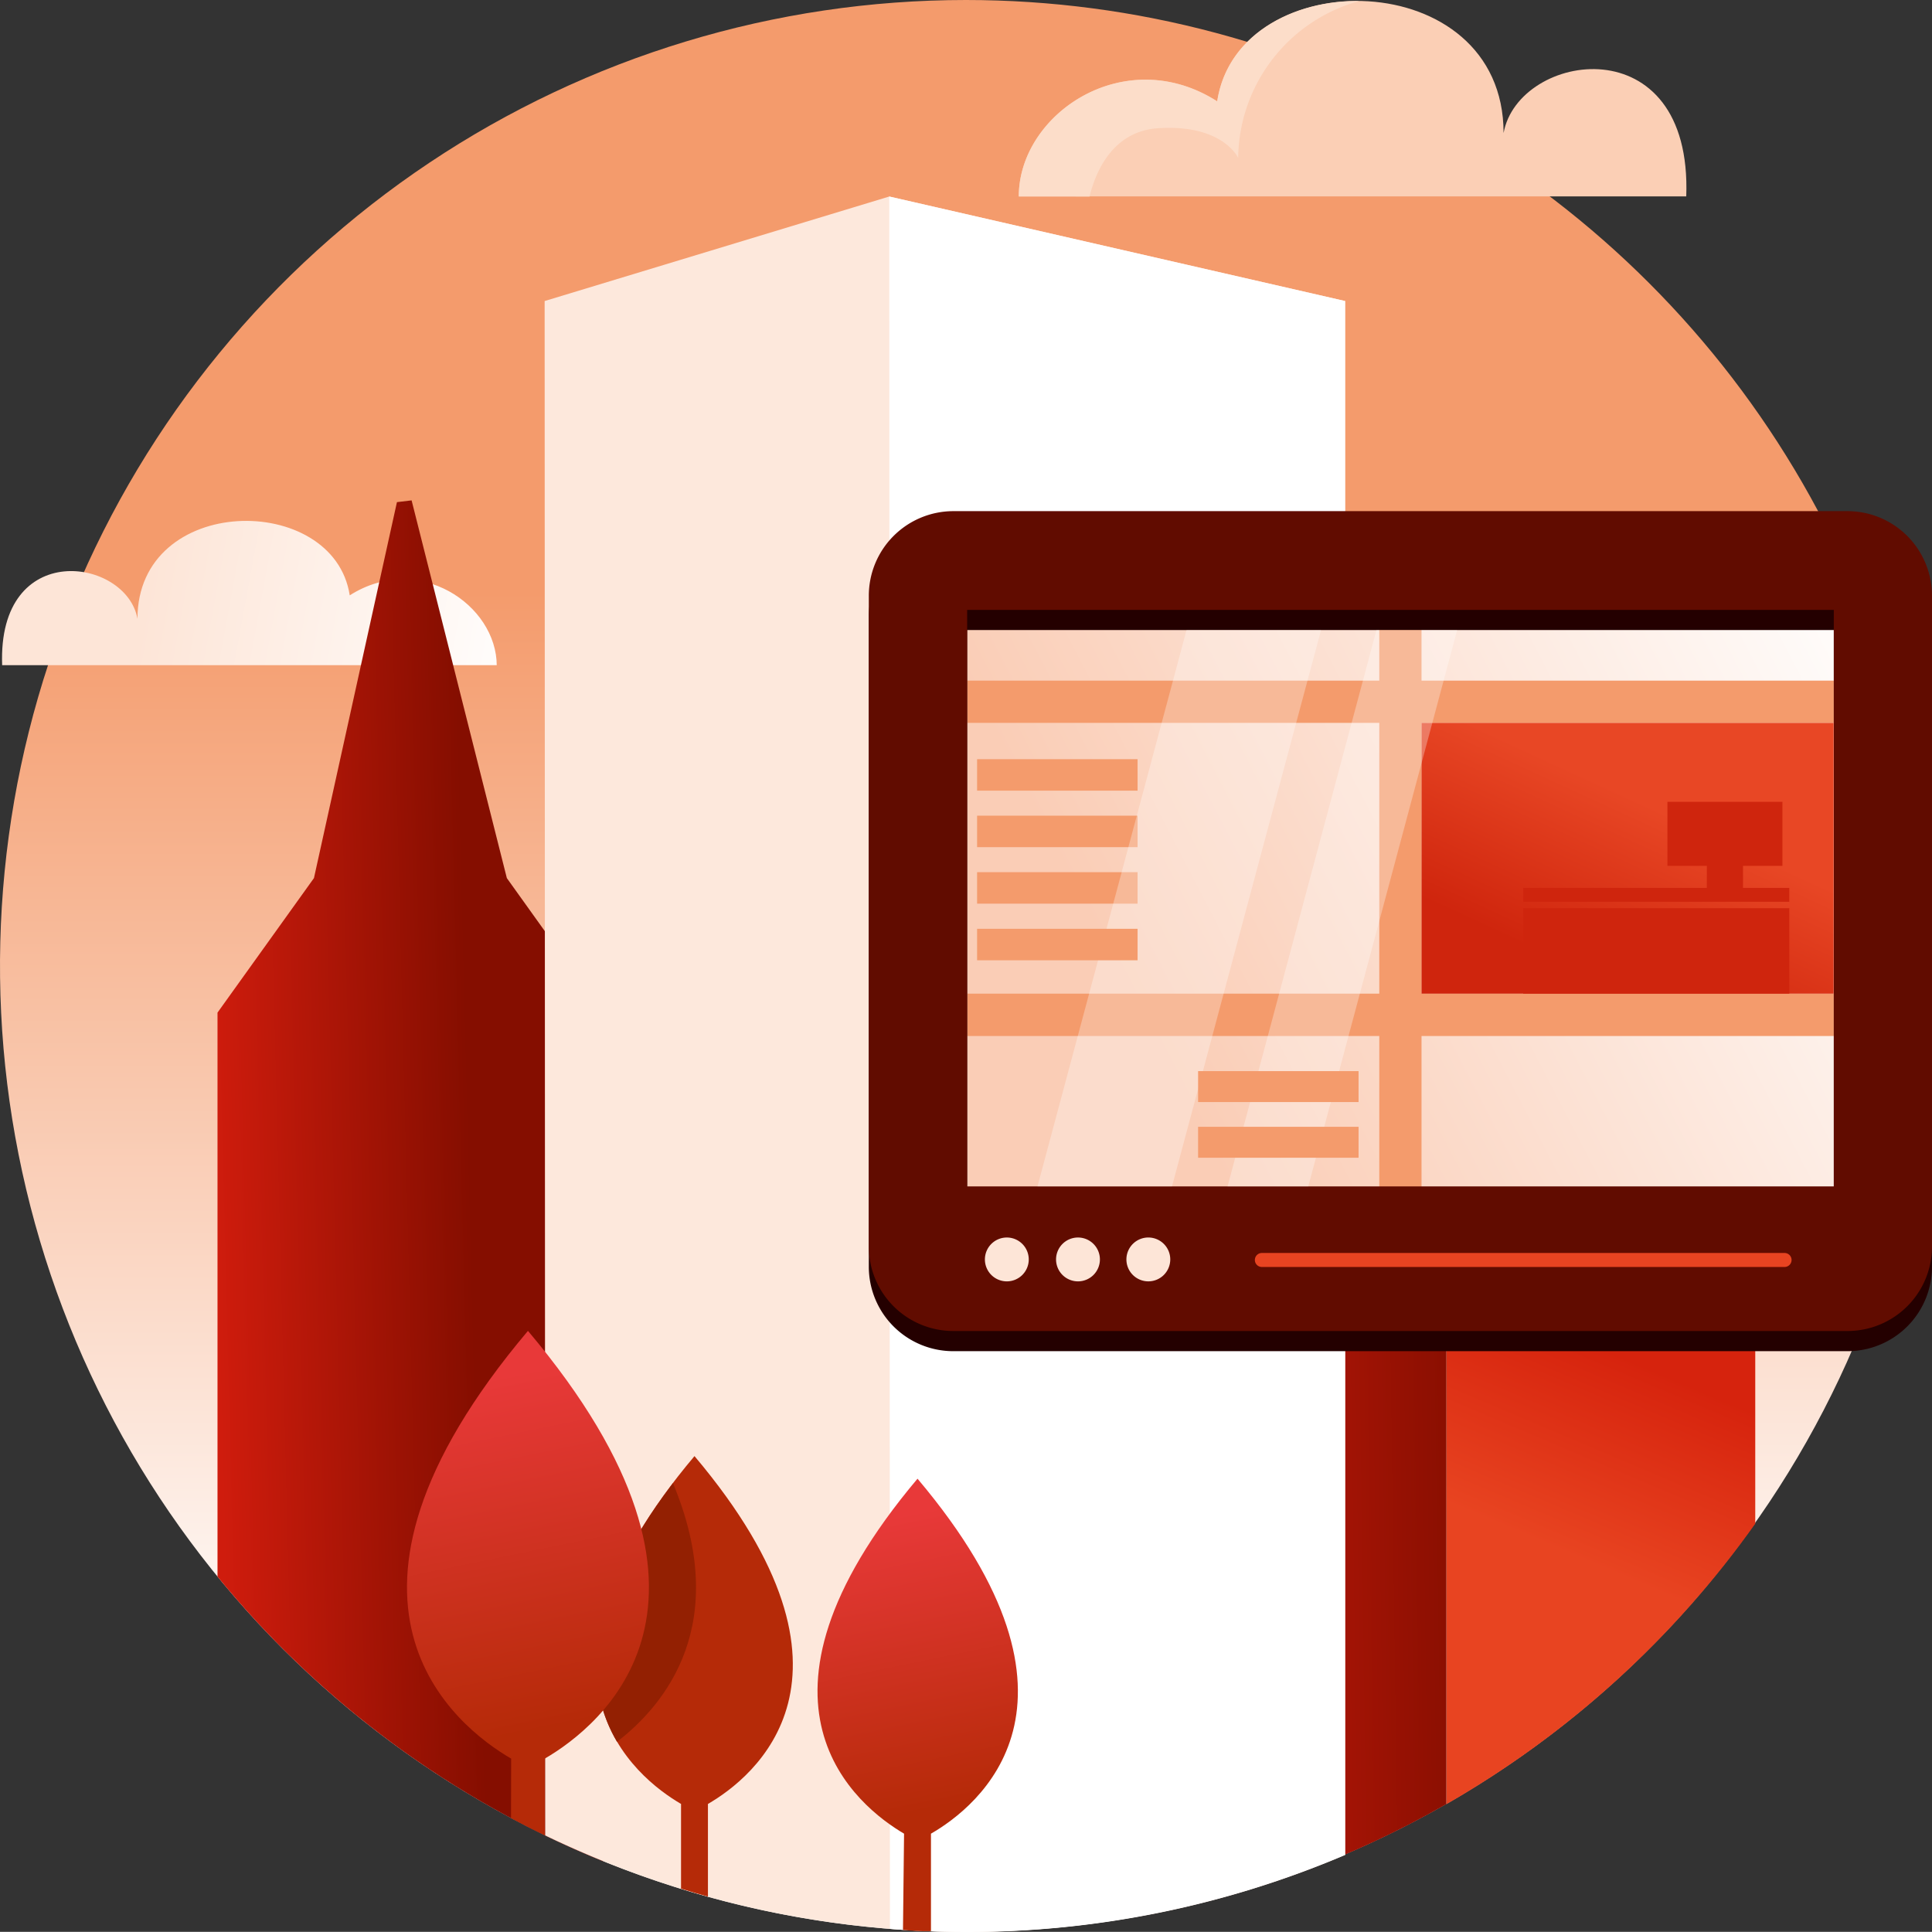 <svg id="Layer_1" data-name="Layer 1" xmlns="http://www.w3.org/2000/svg" xmlns:xlink="http://www.w3.org/1999/xlink" viewBox="0 0 143.63 143.62"><rect x="0" y="0" width="143.63" height="143.62" fill="#333333" stroke="none"/><defs><style>.cls-1{fill:none;clip-rule:evenodd}.cls-22{fill-rule:evenodd}.cls-26{fill:#f49b6c}.cls-22{fill:#fde5d7}.cls-28{fill:#cf250d}</style><clipPath id="clip-path"><path class="cls-1" d="M71.81,0a71.81,71.81,0,1,0,71.81,71.81A71.81,71.81,0,0,0,71.81,0"/></clipPath><linearGradient id="linear-gradient" x1="71.81" y1="44.02" x2="71.81" y2="126.88" gradientUnits="userSpaceOnUse"><stop offset="0" stop-color="#f49b6c"/><stop offset="1" stop-color="#fff"/></linearGradient><clipPath id="clip-path-2"><path class="cls-1" d="M.16,49.45C-.19,40,9.41,41.47,10.22,46c0-9.32,14.6-9.45,15.78-1.74,5.1-3.25,10.93.69,10.93,5.24H.16"/></clipPath><linearGradient id="linear-gradient-2" x1="11.35" y1="41.7" x2="40.24" y2="46.98" gradientUnits="userSpaceOnUse"><stop offset="0" stop-color="#fde5d7"/><stop offset="1" stop-color="#fff"/></linearGradient><clipPath id="clip-path-3"><path class="cls-1" d="M107.53,62.28l23,12.36v38.58a72.19,72.19,0,0,1-23,20.91Z"/></clipPath><linearGradient id="linear-gradient-3" x1="112.41" y1="113.78" x2="118.31" y2="99.85" gradientUnits="userSpaceOnUse"><stop offset="0" stop-color="#e84421"/><stop offset="1" stop-color="#d6230d"/></linearGradient><clipPath id="clip-path-4"><path class="cls-1" d="M107.53,62.28l-23,12.36v67.85a71.33,71.33,0,0,0,23-8.37Z"/></clipPath><linearGradient id="linear-gradient-4" x1="85.18" y1="102.54" x2="109.47" y2="102.2" gradientUnits="userSpaceOnUse"><stop offset="0" stop-color="#cf1c0d"/><stop offset="1" stop-color="#850e00"/></linearGradient><clipPath id="clip-path-5"><path class="cls-1" d="M16.17,117.21a72,72,0,0,0,28.67,21.17V75.28l-3.58-5-3.58-5L30.6,37.2l-1.09.13L23.34,65.28l-7.17,10v41.93"/></clipPath><linearGradient id="linear-gradient-5" x1="15.96" y1="88.16" x2="34.98" y2="87.68" xlink:href="#linear-gradient-4"/><clipPath id="clip-path-6"><path class="cls-1" d="M71.12,41.69h66A2.88,2.88,0,0,1,140,44.57V92.42a2.88,2.88,0,0,1-2.88,2.88h-66a2.88,2.88,0,0,1-2.88-2.88V44.57a2.88,2.88,0,0,1,2.88-2.88"/></clipPath><linearGradient id="linear-gradient-6" x1="85.96" y1="77.91" x2="142.33" y2="48.66" gradientUnits="userSpaceOnUse"><stop offset="0" stop-color="#facdb6"/><stop offset="1" stop-color="#fff"/></linearGradient><clipPath id="clip-path-7"><path fill="none" d="M105.68 53.74H136.32V73.87H105.68z"/></clipPath><linearGradient id="linear-gradient-7" x1="122.78" y1="59.95" x2="117.18" y2="72.11" gradientUnits="userSpaceOnUse"><stop offset="0" stop-color="#e84725"/><stop offset="1" stop-color="#cf250d"/></linearGradient><clipPath id="clip-path-8"><path class="cls-1" d="M67.21,136.32c-3.39-2-13.13-9.61,1-26.39,14.17,16.79,4.43,24.42,1,26.39v7.26q-1,0-2.08-.1Z"/></clipPath><linearGradient id="linear-gradient-8" x1="69.83" y1="134.4" x2="65.41" y2="112.95" gradientUnits="userSpaceOnUse"><stop offset="0" stop-color="#b52a08"/><stop offset="1" stop-color="#e83939"/></linearGradient><clipPath id="clip-path-9"><path class="cls-1" d="M38,130.74c-4.09-2.38-15.82-11.57,1.25-31.8,17.07,20.23,5.34,29.42,1.25,31.8v5.7q-1.27-.62-2.51-1.28Z"/></clipPath><linearGradient id="linear-gradient-9" x1="41.43" y1="128.37" x2="36.11" y2="102.53" xlink:href="#linear-gradient-8"/></defs><g clip-path="url(#clip-path)"><path fill="url(#linear-gradient)" d="M0 0H143.62V143.62H0z"/></g><g clip-path="url(#clip-path-2)"><path fill="url(#linear-gradient-2)" d="M-0.19 36.51H36.93V49.45H-0.19z"/></g><g clip-path="url(#clip-path-3)"><path fill="url(#linear-gradient-3)" d="M107.53 62.28H130.49V134.12H107.53z"/></g><g clip-path="url(#clip-path-4)"><path fill="url(#linear-gradient-4)" d="M84.57 62.28H107.53V142.49H84.57z"/></g><g clip-path="url(#clip-path-5)"><path fill="url(#linear-gradient-5)" d="M16.17 37.2H44.84V138.38H16.17z"/></g><path d="M40.49,22.38l25.62-7.77L100,22.38V137.9a72,72,0,0,1-59.47-1.45Z" fill-rule="evenodd" fill="#fde8dc"/><path d="M66.11,14.61,100,22.38V137.9a71.58,71.58,0,0,1-28.14,5.73q-2.88,0-5.7-.23Z" fill="#fff" fill-rule="evenodd"/><path d="M125.36,14.61c.47-12.81-12.48-10.78-13.58-4.72,0-12.58-19.71-12.75-21.29-2.36-6.88-4.39-14.75.93-14.75,7.07h49.63" fill="#fbcfb5" fill-rule="evenodd"/><path d="M101.12.08C96.19,0,91.25,2.55,90.49,7.54c-6.89-4.39-14.75.93-14.75,7.07H81c.42-1.72,1.65-4.87,5.13-5.08,4.8-.3,5.92,2.21,5.92,2.21a12.23,12.23,0,0,1,9-11.66" fill="#fcddc9" fill-rule="evenodd"/><g clip-path="url(#clip-path-6)"><path fill="url(#linear-gradient-6)" d="M68.25 41.69H139.98V95.29H68.25z"/></g><path fill="#f49b6c" fill-rule="evenodd" d="M102.54 41.69L105.68 41.69 105.68 48.79 105.68 50.6 136.33 50.6 136.33 53.74 105.68 53.74 105.68 73.87 136.33 73.87 136.33 77.02 105.68 77.02 105.68 79.12 105.68 95.29 102.54 95.29 102.54 79.12 102.54 77.02 71.9 77.02 71.9 73.87 102.54 73.87 102.54 53.74 71.9 53.74 71.9 50.6 102.54 50.6 102.54 48.79 102.54 41.69z"/><path d="M136.33,46.84H71.9v46.3h64.43Zm-65.46-7.3h66.48a6.29,6.29,0,0,1,6.28,6.28V94.17a6.28,6.28,0,0,1-6.28,6.28H70.87a6.28,6.28,0,0,1-6.28-6.28V45.82a6.29,6.29,0,0,1,6.28-6.28Z" fill="#240000"/><path d="M136.33,45.34H71.9V88.2h64.43ZM70.87,38h66.48a6.29,6.29,0,0,1,6.28,6.28V92.67a6.28,6.28,0,0,1-6.28,6.28H70.87a6.28,6.28,0,0,1-6.28-6.28V44.32A6.29,6.29,0,0,1,70.87,38Z" fill="#610c00"/><path class="cls-22" d="M74.85,92a1.63,1.63,0,1,0,1.63,1.63A1.63,1.63,0,0,0,74.85,92"/><path class="cls-22" d="M80.14,92a1.63,1.63,0,1,0,1.63,1.63A1.63,1.63,0,0,0,80.14,92"/><path class="cls-22" d="M85.42,92A1.63,1.63,0,1,0,87,93.66,1.63,1.63,0,0,0,85.42,92"/><path d="M93.81,93.15h38.86a.52.52,0,0,1,.52.52h0a.52.52,0,0,1-.52.52H93.81a.52.52,0,0,1-.52-.52h0a.52.52,0,0,1,.52-.52" fill="#e84421" fill-rule="evenodd"/><g clip-path="url(#clip-path-7)"><path fill="url(#linear-gradient-7)" d="M105.68 53.74H136.32V73.87H105.68z"/></g><path class="cls-26" d="M72.64 56.44H84.57V58.78H72.64z"/><path class="cls-26" d="M72.64 60.64H84.57V62.98H72.64z"/><path class="cls-26" d="M72.64 64.84H84.57V67.18H72.64z"/><path d="M88.21,46.84h10L87.13,88.2h-10Zm14.12,0h6L97.26,88.2h-6Z" opacity=".3" fill="#fff" fill-rule="evenodd"/><path class="cls-26" d="M89.07 79.63H101V81.93H89.07z"/><path class="cls-26" d="M89.07 83.77H101V86.07H89.07z"/><path class="cls-26" d="M72.64 69.05H84.57V71.39H72.64z"/><path class="cls-28" d="M113.24 66.01H133.02V67.04H113.24z"/><path class="cls-28" d="M113.24 67.52H133.02V73.87H113.24z"/><path fill="#cf250d" fill-rule="evenodd" d="M123.96 59.61L132.51 59.61 132.51 64.37 129.58 64.37 129.58 66.53 126.89 66.53 126.89 64.37 123.96 64.37 123.96 59.61z"/><g clip-path="url(#clip-path-8)"><path fill="url(#linear-gradient-8)" d="M54.09 109.92H82.42V143.57H54.09z"/></g><path d="M50.63,134.11c-3.32-1.94-12.86-9.41,1-25.86,13.88,16.45,4.34,23.93,1,25.86V141q-1-.28-2-.59Z" fill="#b52a08" fill-rule="evenodd"/><path d="M45.87,129.49c-2.26-3.83-2.87-10,4.16-19.23,4.36,10.45-.55,16.45-4.16,19.23" fill="#932002" fill-rule="evenodd"/><g clip-path="url(#clip-path-9)"><path fill="url(#linear-gradient-9)" d="M22.16 98.94H56.3V136.44H22.16z"/></g></svg>